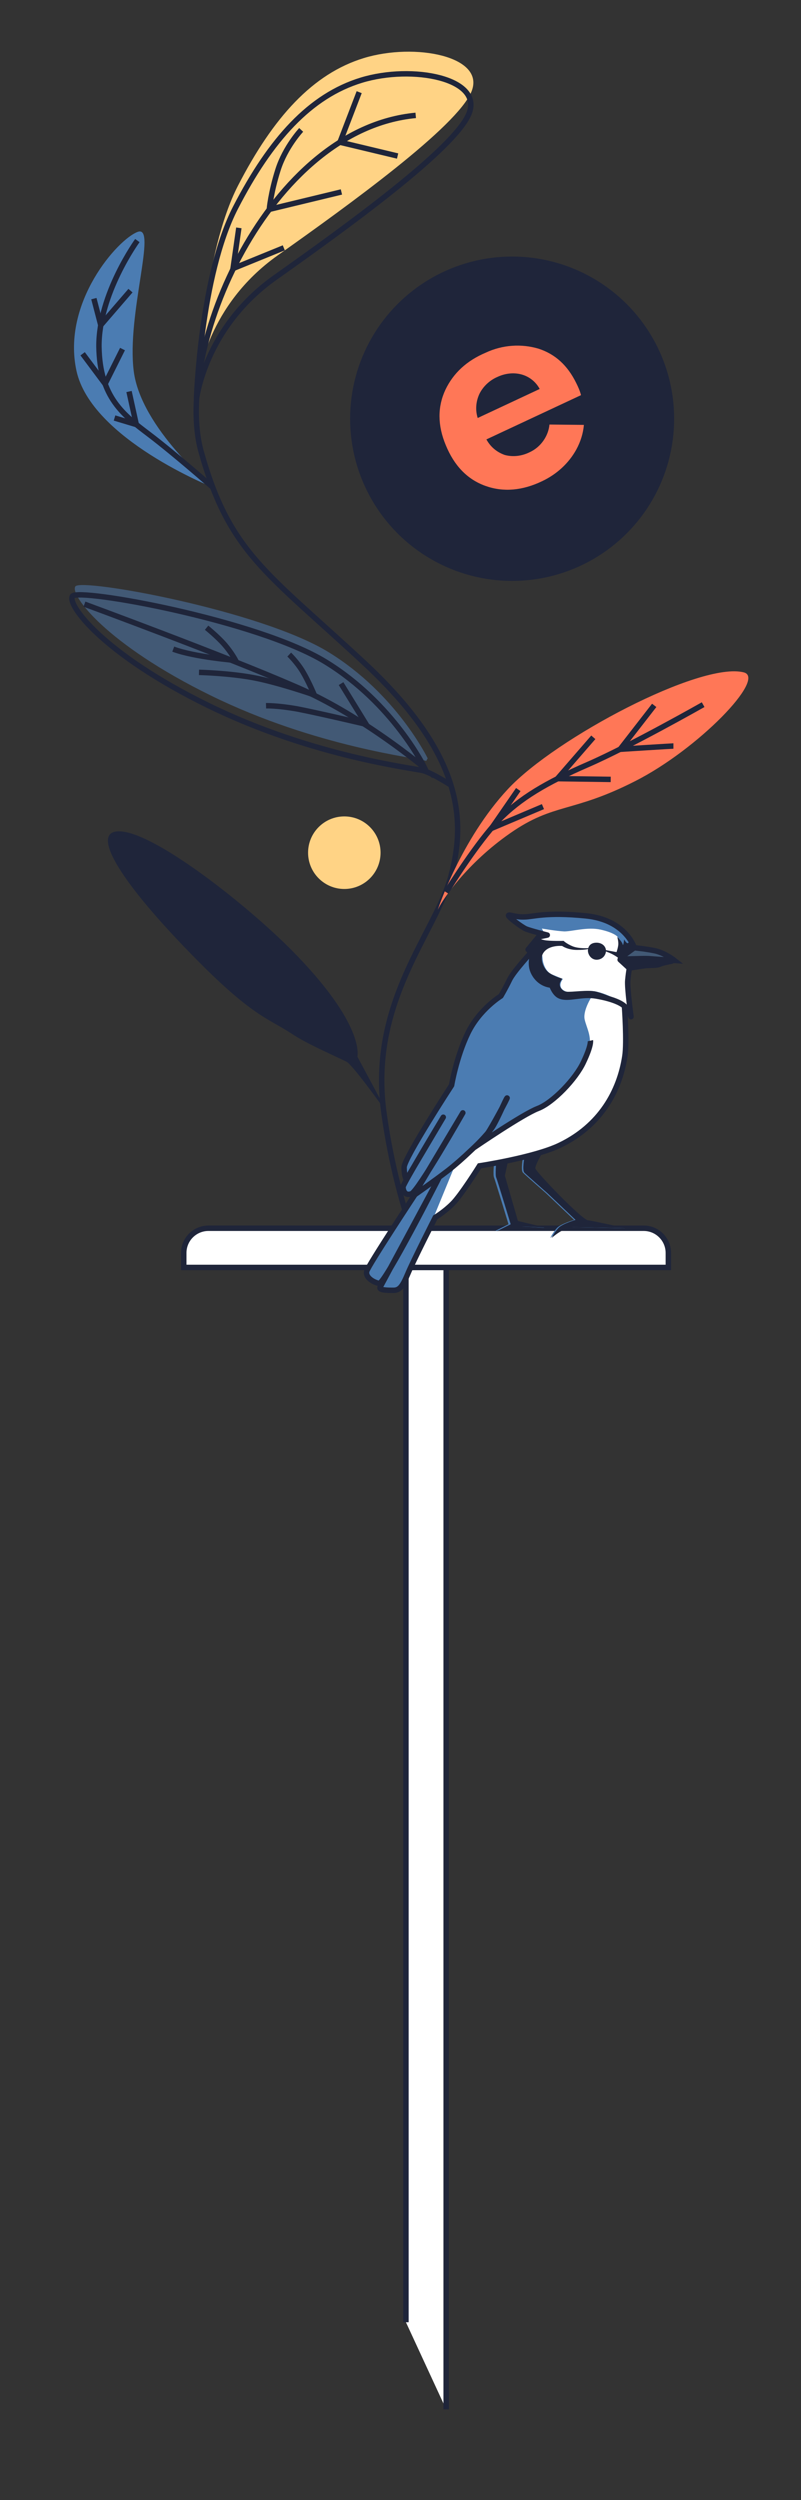 <?xml version="1.0" encoding="utf-8"?>
<!-- Generator: Adobe Illustrator 25.0.1, SVG Export Plug-In . SVG Version: 6.00 Build 0)  -->
<svg version="1.1" id="Calque_1" xmlns="http://www.w3.org/2000/svg" xmlns:xlink="http://www.w3.org/1999/xlink" x="0px" y="0px"
	 viewBox="0 0 221 689" style="enable-background:new 0 0 221 689;" xml:space="preserve">
<rect x="0" y="0" width="221" height="689" fill="#333333" stroke="none"/>
<style type="text/css">
	.st0{fill:#FFFFFF;stroke:#1F253A;stroke-width:1.5;stroke-miterlimit:10;}
	.st1{fill:#1F253A;}
	.st2{fill:#FF7757;}
	.st3{fill:none;stroke:#1F253A;stroke-width:1.5;stroke-miterlimit:10;}
	.st4{fill:#4B7CB2;}
	.st5{fill:#FFD385;}
	.st6{fill:#425975;}
	.st7{fill:#FFFFFF;}
	.st8{fill:none;stroke:#1F253A;stroke-width:1.5;stroke-linejoin:round;stroke-miterlimit:10;}
	.st9{fill:#425975;stroke:#1F253A;stroke-width:1.5;stroke-miterlimit:10;}
	.st10{fill:#1F253A;stroke:#1F253A;stroke-width:1.5;stroke-linejoin:round;stroke-miterlimit:10;}
</style>
<polyline class="st0" points="112,640 112,349.3 123.1,349.3 123.1,664 "/>
<g id="circles_2_">
	<g id="ems_9_">
		<circle class="st1" cx="141.3" cy="115.4" r="44.7"/>
		<g id="ems_10_">
			<g>
				<path class="st2" d="M151.6,117c-0.3,3.2-2.4,6.2-5.4,7.6c-2.2,1.1-4.6,1.4-6.9,0.8c-2.3-0.8-4-2.3-5.1-4.3l26.1-12.2
					c-0.3-1.2-0.8-2.3-1.3-3.3c-2.4-4.9-5.8-8-10.4-9.5c-4.7-1.4-9.9-1.1-14.6,1.1c-5.2,2.2-8.9,5.6-11.1,10.2
					c-2.2,4.7-2.2,9.8,0.1,15.3c2.3,5.6,5.9,9.4,10.9,11.2s10.3,1.3,15.7-1.3c4-1.9,7.3-4.9,9.4-8.7c1.2-2.2,1.9-4.5,2.1-6.8
					L151.6,117L151.6,117z M131.8,115.2c-0.7-2.2-0.5-4.6,0.5-6.7c1-2,2.8-3.7,4.9-4.6c2.1-1,4.5-1.3,6.7-0.7s4,2.1,5,4L131.8,115.2
					z"/>
			</g>
		</g>
	</g>
</g>
<g>
	<g>
		<g>
			<g>
				<path class="st2" d="M119.5,78.6"/>
				<path class="st2" d="M90.2,173.4"/>
				<path class="st3" d="M90.9,174"/>
			</g>
			<g id="vegetation_39_">
				<path class="st4" d="M58.7,134.3c0,0-19.8-16.3-21.8-32s6.6-40.4,1.1-38.4s-21,19.5-16.9,38.3S58.7,134.3,58.7,134.3"/>
				<path class="st5" d="M54.9,104c0,0,2.2-19.8,21.7-33.6s49.6-35.5,53.5-45.2c3.9-9.7-15.6-13.5-29.7-9.2s-25,16.3-34.7,35.1
					S54.9,104,54.9,104"/>
				<path class="st3" d="M54.2,110.1c0,0,2.2-19.8,21.7-33.6s49.6-35.5,53.5-45.2s-15.6-13.5-29.7-9.2S74.7,38.4,65,57.2
					S54.2,110.1,54.2,110.1"/>
				<path class="st3" d="M114.7,31.8c-40.6,3.8-67,64.8-59.2,92.7s18.2,33.3,44.9,58.1s28.3,42.7,24.1,58.6s-22.7,34.6-18.6,65.3
					c1.7,12.4,4.4,22.8,7,30.8"/>
				<path class="st6" d="M117.6,209.7c-2.5-0.8-30.4-3.8-59.4-18s-39-27.8-37.4-30.1c1.7-2.3,51,6.6,69.8,18.1S118,209,118,209"/>
				<path class="st3" d="M124.3,216.3c0,0-5-3.2-7.5-3.9s-30.4-3.8-59.4-18s-39-27.8-37.4-30.1s51,6.6,69.8,18.1
					s27.4,29.3,27.4,29.3s-6.5-5.5-16-11.7c-5.8-3.8-12.7-7.8-20-10.9c-19.3-8.4-57.9-22.6-57.9-22.6"/>
				<path class="st3" d="M94.1,188.4l6.9,11.2c0,0-13.2-3.1-18.9-4.2c-5.6-1-8.7-0.9-8.7-0.9"/>
				<path class="st3" d="M79.8,180.4c0,0,2.2,2.1,3.8,4.8c1.6,2.7,3.1,6.3,3.1,6.3s-9.8-3.4-16.6-4.7s-15.2-1.5-15.2-1.5"/>
				<polyline class="st3" points="36,80.1 27.8,89.6 25.9,82.3 				"/>
				<path class="st3" d="M57,173c0,0,3.1,2.5,5,4.7s3,4.3,3,4.3s-11.3-0.9-17.2-3.1"/>
				<polyline class="st3" points="109.7,43 93.8,39.2 99.1,25.4 				"/>
				<path class="st3" d="M94.2,52.9l-19.9,4.8c0,0,0.4-4.6,2.4-10.9s6.4-11,6.4-11"/>
				<polyline class="st3" points="78.3,68.3 64.3,74 65.9,62.8 				"/>
				<path class="st3" d="M37.9,66.3c0,0-10.7,14.7-10.6,29.2c0.2,14,6.8,18.9,13.8,24.2c7,5.3,17.6,14.6,17.6,14.6"/>
				<polyline class="st3" points="33.8,96.2 29,105.8 22.8,97.5 				"/>
				<polyline class="st3" points="35.6,107.9 37.6,117 31.6,115.2 				"/>
			</g>
		</g>
		<path class="st1" d="M106,305l-7.4-13.8c0,0,2.4-8.7-18.4-29.6C68,249.4,45,231.3,34.6,229.3c-10.1-1.9-4.5,10.5,18.3,33.8
			c16.7,17.1,20.9,17.4,27.6,21.8c3.9,2.6,9.7,5.1,15.1,7.7c1.6,0.8,9.3,11.5,9.3,11.5L106,305z"/>
	</g>
	<path class="st0" d="M50.7,349.3h133.7v-4c0-3.7-3-6.8-6.8-6.8H57.5c-3.7,0-6.8,3-6.8,6.8V349.3z"/>
	<g>
		<g>
			<path class="st4" d="M186,264.8c0,0-2.4-2-5.1-2.6c-2.7-0.7-6-0.9-6-0.9s-0.2-0.8-0.5-1.6c-0.3-0.7-0.8-1.6-0.8-1.6s0,0.4,0,0.8
				c-1.6-2.4-5.1-5.7-12.2-6.4c-11.1-1.1-14.5,0.3-17,0.3c-2.5,0.1-4.2-0.8-4.3-0.4c-0.1,0.4,3.5,3.1,4.8,3.7
				c1.2,0.5,5.9,1.7,5.9,1.7l-2.4,0.5l-2.9,3.5c0,0,0.3,0.3,0.6,0.6c0.1,0.1,0.1,0.1,0.1,0.2c-1.3,1.4-4.9,5.6-5.9,7.4
				c-1.1,2.3-2.4,4.5-2.4,4.5s-5.9,3.6-9.1,10.2c-3.2,6.6-4.5,14.4-4.5,14.4s-13.1,20.1-13.1,22.6c0,2.4,0.6,3.4,0.6,3.4l2.6-4.5
				c-1.9,3.4-3.5,6.2-3.5,6.5c0,0.9,0.4,2.6,2.3,1.9c0.7-0.3,2.8-3.4,5.2-7.2l-4.1,6.8l0,0c0,0-13.2,20-13.7,21.7
				c-0.4,1.7,1.9,3.2,3.4,3.4c0.4,0.1,1.6-1.8,3.4-4.7c-1.8,3.2-3,5.5-3.1,5.7c-0.4,0.9,2,0.9,3.7,0.9s2.4-1.1,3.9-4.5
				c1.4-3.3,7.6-15.6,7.6-15.6s2.5-1.5,4.7-3.7s7.5-10.5,7.5-10.5s1.9-0.3,4.6-0.8l0,0c0,0-0.3,3.4,0,4c0.3,0.7,4,12.9,4,12.9
				l-3.8,1.9c0,0,5.6-1.1,7.2-1.2c1.6-0.1,6.6,0.3,6.6,0.3l-8-1.9l-3.6-12.5l0.9-4.1l0,0c1.5-0.3,3.1-0.7,4.7-1.1l0,0
				c0,0.3-0.7,3.7,0,4.4c0.7,0.7,6.3,5.6,6.3,5.6l7.8,7.4c0,0-3.4,1-4.6,2.1c-1.1,1.1-2,2.9-2,2.9s3.2-3,6-3s14.1,0.3,14.6,0.3
				c-0.6-0.1-9-2-10.7-2.2s-14.4-13.4-14.5-14.3s2.1-4.6,2.1-4.6l0,0c1.7-0.5,3.3-1.1,4.6-1.8c11-5.3,16.4-14.7,17.9-24.5
				c0.6-3.6,0-12.2-0.1-13.4c0.3,0.3,0.6,0.6,0.8,0.8c0.6,0.9,0.9,1.8,0.9,1.8l0,0c-0.1-0.5-1-8.1-0.9-10c0.3-3,0.5-3.5,0.5-3.5
				s3.7-0.6,4.6-0.7c2-0.1,3,0,3.9-0.4s3.2-0.8,3.2-0.8L186,264.8z"/>
			<path class="st4" d="M172.9,338.4L172.9,338.4L172.9,338.4z"/>
		</g>
		<path class="st7" d="M170.5,258.4c0-0.3-1.2-1.4-4.8-2.2c-3.6-0.8-7.8,0.5-10,0.5c-2.2-0.1-6.2-0.8-6.2-0.8l1,1.9l-1.8,0.6
			c0,0,1,5.1,1,5.8c0,0.6,0.5,3.5,2.7,4.4s2.9,1.2,2.9,1.2s-1.7,2,0.3,3.2s5.9-0.4,9,0.3c3.2,0.7,6.4,2.6,7.2,3.2s2.3,3.8,2.3,3.8
			s-0.8-5.5-0.8-7.4c-0.1-1.9,0.4-6.1,0.4-6.1l-2.5-2.4L170.5,258.4z"/>
		<path class="st7" d="M163.3,274.6c0,0-2.5,3.8-2,6.3c0.5,2.4,2.3,5.1,1,8.5s-5.8,11.5-11,14.5c-5.3,3-9.9,5.4-12.3,7
			c-2.4,1.6-7.9,5.2-7.9,5.2l-5.5,4.9l-5.8,14.1c0,0,5.5-3,7.9-7s4.6-6.8,4.6-6.8s15.6-2.2,22.2-5.7c6.6-3.5,13.4-9.1,16.4-18.4
			c3-9.2,1.4-19.6,1.4-19.6s-1.8-1.9-4.7-2.6C166,274.8,163.3,274.6,163.3,274.6"/>
		<path class="st8" d="M175,261.2c0,0-2.3-7.7-13.4-8.8c-11.1-1.1-14.5,0.3-17,0.3c-2.5,0.1-4.2-0.8-4.3-0.4
			c-0.1,0.4,3.5,3.1,4.8,3.7c1.2,0.5,5.9,1.7,5.9,1.7l-2.4,0.5l-2.9,3.5c0,0,0.9,0.8,1.1,1.4c0.2,0.7-0.9,3,0.8,5.6
			c1.8,2.8,4.6,2.8,4.6,2.8s0.8,2.4,2.3,3c2.3,1,5.9-0.7,10,0s6.8,1.8,7.9,2.9c1.1,1.1,1.7,2.8,1.7,2.8s-1.1-8-0.9-10
			c0.3-3,0.5-3.5,0.5-3.5l-2.5-2.4L175,261.2z"/>
		<path class="st1" d="M162.2,261.9c0.1-1.4,1-2.1,2.4-2.1s2.6,0.9,2.6,2.3c-0.1,1.4-1.2,2.4-2.6,2.4S162.2,263.2,162.2,261.9z"/>
		<path class="st1" d="M162.4,261.3c0,0-2.7,0.2-4.4-0.5s-2.5-1.5-2.5-1.5s-3.8,0.1-5.3-0.2c-1.5-0.3-1.7-0.8-1.7-0.8l-2.9,3.5
			c0,0,1.1,1,1.1,1.4s-0.8,2.6,0.6,5.3c1.2,2.3,4.8,3.1,4.8,3.1s0.9,2.4,2.3,3c1.8,0.7,8.1-0.3,10,0c9.2,1.6,9.6,5.7,9.6,5.7
			s-0.4-2.3-2-3.6s-5.2-2.8-7.5-3.4s-6.7,0.2-8.3,0c-1.2-0.2-2.2-1.6-1.6-2.7c0.2-0.4,0.5-0.9,0.5-0.9s-1.8-0.4-3.6-1.6
			c-1.5-1-2.5-3.6-1.8-5.1c1.3-2.7,5.4-2.3,5.4-2.3s1.5,1.1,4.1,1.1s3.2-0.3,3.2-0.3L162.4,261.3z"/>
		<path class="st9" d="M175,261.2c0,0,3.3,0.3,6,0.9c2.7,0.7,5.1,2.6,5.1,2.6s-4.6-0.3-7.1-0.5c-1.8-0.1-7.3,0.2-7.8,0.1
			S175,261.2,175,261.2z"/>
		<path class="st10" d="M173.6,266.8c0,0,3.7-0.6,4.6-0.7c2-0.1,3,0,3.9-0.4s3.2-0.8,3.2-0.8s-5.4-0.5-8.1-0.6
			c-3.3-0.1-6.1,0.2-6.1,0.2L173.6,266.8z"/>
		<path class="st1" d="M166.9,261.8l3.2,0.6c0,0,0.5-1.4,0.5-2.3s-0.3-1.9-0.3-1.9s1.4,1.4,1.5,2.1c0.2,0.6,0.4-1.4,0.4-1.4
			s0.7,1.3,1.1,1c0.4-0.3,0.2-1.9,0.2-1.9s0.5,0.9,0.8,1.6s0.5,1.6,0.5,1.6l-3.8,3.1c0,0-0.7-0.6-2-1.3c-1.4-0.7-2.5-1-2.5-1
			L166.9,261.8z"/>
		<path class="st8" d="M146.9,262.1c0,0-5.2,5.6-6.3,7.9s-2.4,4.5-2.4,4.5s-5.9,3.6-9.1,10.2c-3.2,6.6-4.5,14.4-4.5,14.4
			s-13.1,20.1-13.1,22.6c0,2.4,0.6,3.4,0.6,3.4l10.2-17.2c0,0-11.1,18.4-11.1,19.2s0.4,2.6,2.3,1.9s14.2-22.3,14.2-22.3l-13.6,22.8
			c0,0,5.6-3.9,9.5-6.9c1.8-1.4,4.1-3.4,6.4-5.6c1.3-1.2,2.5-2.4,3.5-3.5c1.1-1.2,2-2.3,2.5-3.1c1.6-2.7,3.5-7.4,3.9-7.8
			s-4.3,8.3-5.4,9.8c-1.1,1.4-3.6,3.8-3.6,3.8s13.3-9.1,17.5-10.7s10.5-8.2,12.6-12.8c2.2-4.6,1.9-5.9,1.9-5.9"/>
		<path class="st3" d="M172.3,277.5c0,0,0.7,9.7,0.1,13.6c-1.5,9.8-6.9,19.2-17.9,24.5c-7,3.4-22.2,5.7-22.2,5.7s-5.2,8.3-7.5,10.5
			c-2.2,2.2-4.7,3.7-4.7,3.7s-6.2,12.2-7.6,15.6c-1.4,3.3-2.2,4.5-3.9,4.5c-1.7,0-4.2,0-3.7-0.9s16.2-30.1,16.2-30.1
			s-14.9,29.3-16.5,29.1c-1.6-0.3-3.9-1.7-3.4-3.4s13.7-21.7,13.7-21.7"/>
		<path class="st1" d="M144.7,318.8c0,0.3-0.7,3.7,0,4.4s6.3,5.6,6.3,5.6l7.8,7.4c0,0-3.4,1-4.6,2.1c-1.1,1.1-2,2.9-2,2.9s3.2-3,6-3
			s15,0.3,14.7,0.3s-9-2-10.7-2.2s-14.4-13.4-14.5-14.3s2.1-4.6,2.1-4.6L144.7,318.8z"/>
		<path class="st1" d="M136.9,320.5c0,0-0.3,3.4,0,4c0.3,0.7,4,12.9,4,12.9l-3.8,1.9c0,0,5.6-1.1,7.2-1.2c1.6-0.1,6.6,0.3,6.6,0.3
			l-8-1.9l-3.6-12.5l0.9-4.1L136.9,320.5z"/>
	</g>
</g>
<g>
	<path class="st2" d="M121,250.3c1.1-2.3,7.7-12.3,19.8-20.7s17.1-5.5,34.4-14.3c17.4-8.8,36.4-28.4,30-30c-12-3-51.9,18.1-65,32.1
		c-13.1,14-19.4,33.3-19.4,33.3"/>
	<path class="st3" d="M194,194.2c0,0-20.3,11.5-31.8,16.5s-18.8,9.3-24.7,15.4c-5.8,6.1-13.1,17.7-14.4,19.8"/>
	<path class="st3" d="M185.8,205.6c-0.5,0-14.7,0.9-14.7,0.9l9.4-12.1"/>
	<polyline class="st3" points="168.5,214.8 153.8,214.6 163.7,203.2 	"/>
	<polyline class="st3" points="149.8,222.3 135.6,228.3 143,217.6 	"/>
</g>
<circle class="st5" cx="95" cy="235" r="10"/>
</svg>
